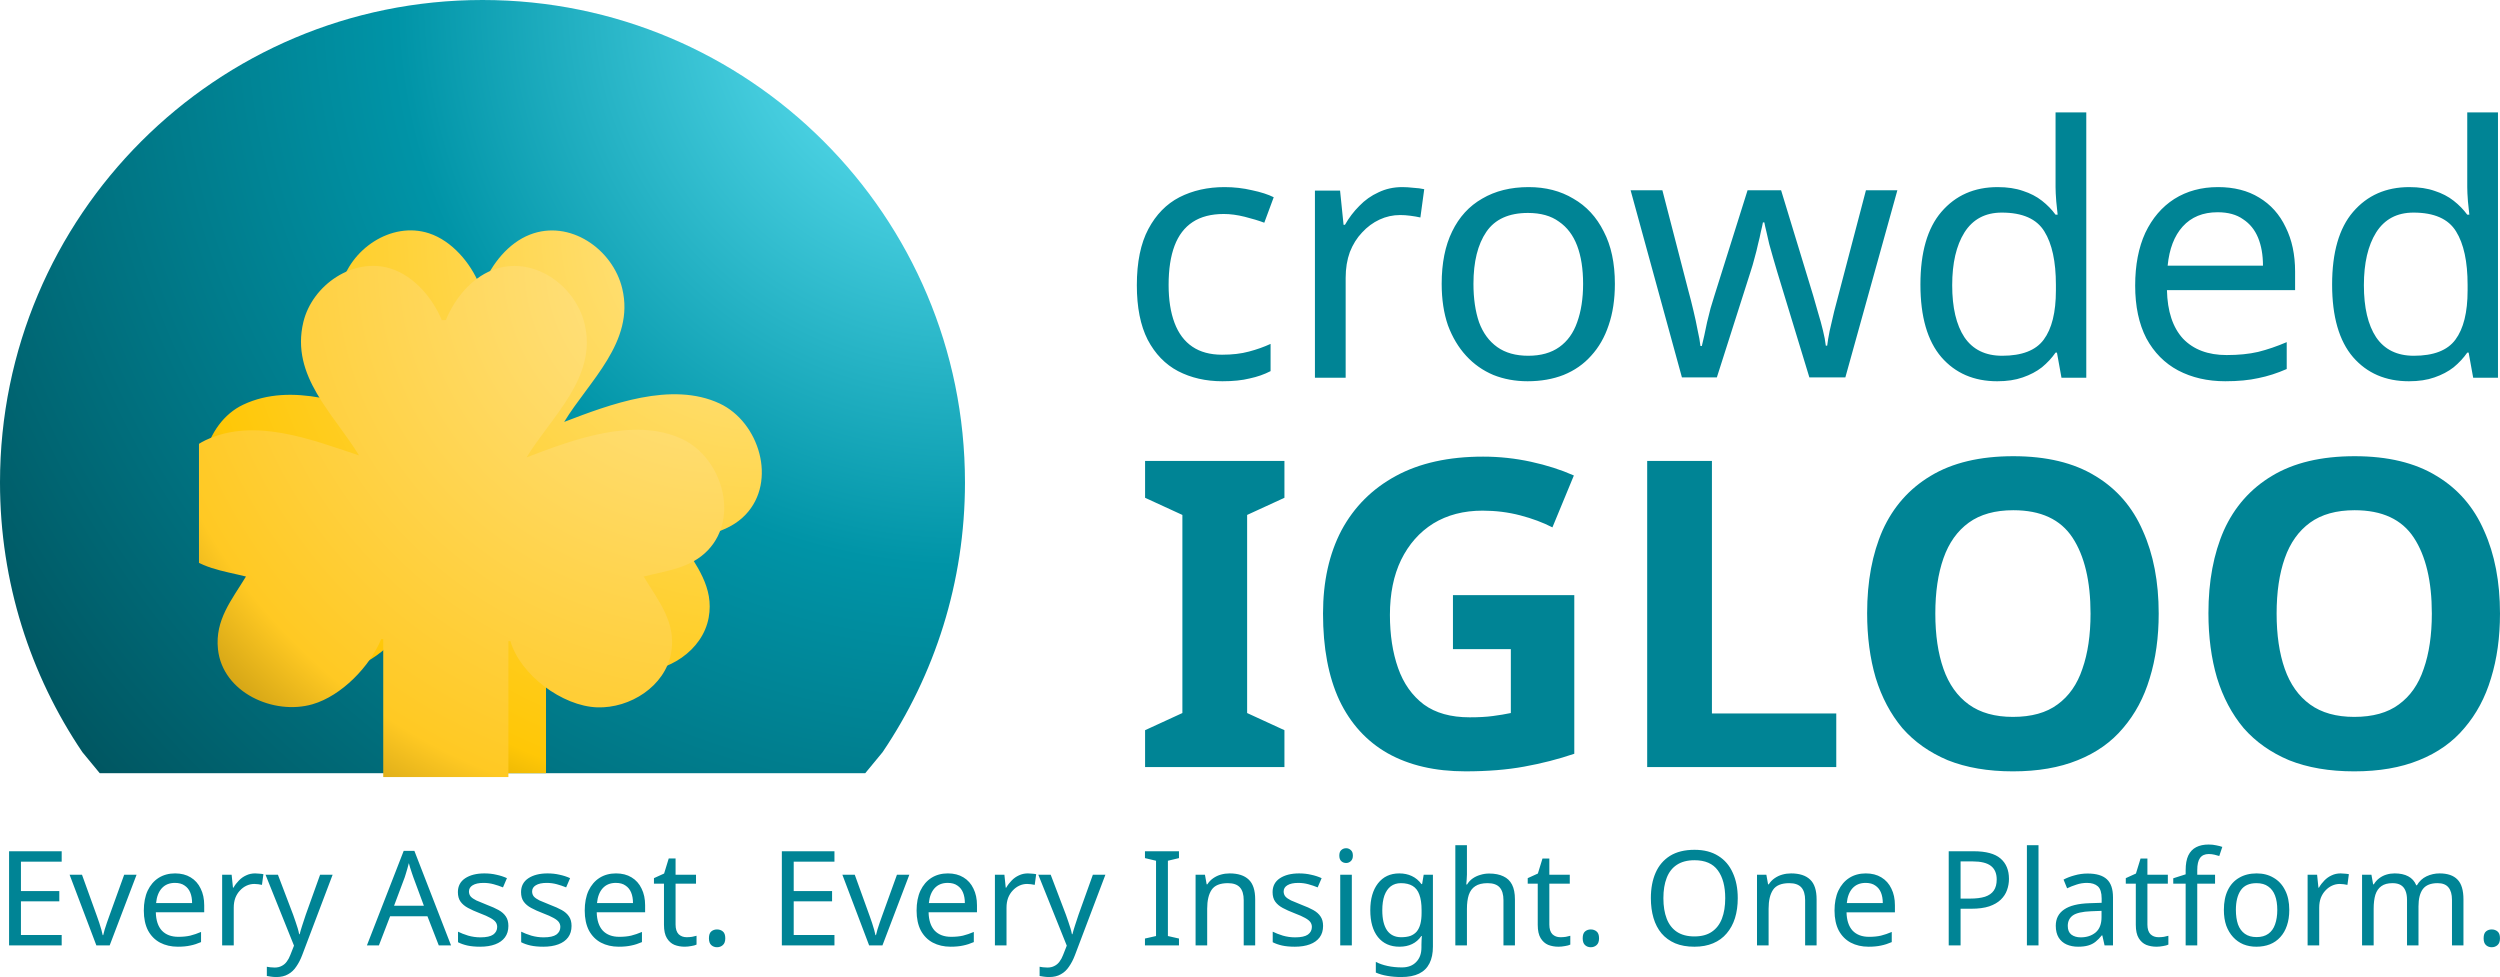 <?xml version="1.0" encoding="UTF-8" standalone="no"?>
<svg
   id="logo"
   width="1706.483"
   height="666.914"
   version="1.1"
   viewBox="0 0 1706.483 666.914"
   xml:space="preserve"
   xmlns:xlink="http://www.w3.org/1999/xlink"
   xmlns="http://www.w3.org/2000/svg"
   xmlns:svg="http://www.w3.org/2000/svg"><path
     d="M 42.104,645.314 H 6.194 v -64.26 H 42.104 v 7.11 h -27.81 v 20.07 h 26.19 v 7.02 h -26.19 v 22.95 h 27.81 z m 23.67,0 -18.27,-48.24 h 8.46 l 10.26,28.44 q 0.72,1.98 1.53,4.41 0.81,2.43 1.44,4.68 0.63,2.16 0.9,3.69 h 0.36 q 0.36,-1.53 0.99,-3.78 0.72,-2.25 1.53,-4.68 0.9,-2.43 1.53,-4.32 l 10.26,-28.44 h 8.46 l -18.36,48.24 z m 53.73,-49.14 q 6.21,0 10.62,2.7 4.5,2.7 6.84,7.65 2.43,4.86 2.43,11.43 v 4.77 h -33.03 q 0.18,8.19 4.14,12.51 4.05,4.23 11.25,4.23 4.59,0 8.1,-0.81 3.6,-0.9 7.38,-2.52 v 6.93 q -3.69,1.62 -7.29,2.34 -3.6,0.81 -8.55,0.81 -6.84,0 -12.15,-2.79 -5.22,-2.79 -8.19,-8.28 -2.88,-5.58 -2.88,-13.59 0,-7.92 2.61,-13.59 2.7,-5.67 7.47,-8.73 4.86,-3.06 11.25,-3.06 z m -0.09,6.48 q -5.67,0 -9,3.69 -3.24,3.6 -3.87,10.08 h 24.57 q 0,-4.14 -1.26,-7.2 -1.26,-3.06 -3.87,-4.77 -2.52,-1.8 -6.57,-1.8 z m 54.72,-6.48 q 1.35,0 2.88,0.18 1.62,0.09 2.79,0.36 l -0.99,7.29 q -1.17,-0.27 -2.61,-0.45 -1.35,-0.18 -2.61,-0.18 -2.79,0 -5.31,1.17 -2.52,1.17 -4.5,3.33 -1.98,2.07 -3.15,5.04 -1.08,2.97 -1.08,6.66 v 25.74 h -7.92 v -48.24 h 6.48 l 0.9,8.82 h 0.36 q 1.53,-2.7 3.69,-4.86 2.16,-2.25 4.95,-3.51 2.79,-1.35 6.12,-1.35 z m 7.11,0.9 h 8.46 l 10.44,27.45 q 0.9,2.43 1.62,4.68 0.81,2.25 1.44,4.41 0.63,2.07 0.99,4.05 h 0.36 q 0.54,-2.25 1.71,-5.85 1.17,-3.69 2.43,-7.38 l 9.81,-27.36 h 8.55 l -20.79,54.9 q -1.71,4.5 -4.05,7.83 -2.25,3.42 -5.58,5.22 -3.24,1.89 -7.92,1.89 -2.16,0 -3.78,-0.27 -1.62,-0.18 -2.79,-0.45 v -6.3 q 0.99,0.18 2.34,0.36 1.44,0.18 2.97,0.18 2.79,0 4.77,-1.08 2.07,-0.99 3.51,-2.97 1.44,-1.89 2.43,-4.5 l 2.52,-6.39 z m 118.26,48.24 -7.74,-19.89 h -25.47 l -7.65,19.89 h -8.19 l 25.11,-64.53 h 7.29 l 25.02,64.53 z m -17.37,-46.53 q -0.27,-0.72 -0.9,-2.61 -0.63,-1.89 -1.26,-3.87 -0.54,-2.07 -0.9,-3.15 -0.45,1.8 -0.99,3.69 -0.45,1.8 -0.99,3.33 -0.45,1.53 -0.81,2.61 l -7.29,19.44 h 20.34 z m 64.89,33.21 q 0,4.68 -2.34,7.83 -2.34,3.15 -6.66,4.77 -4.32,1.62 -10.26,1.62 -5.04,0 -8.73,-0.81 -3.6,-0.81 -6.39,-2.25 v -7.2 q 2.88,1.44 6.93,2.7 4.14,1.17 8.37,1.17 6.03,0 8.73,-1.89 2.7,-1.98 2.7,-5.22 0,-1.8 -0.99,-3.24 -0.99,-1.44 -3.6,-2.88 -2.52,-1.44 -7.29,-3.24 -4.68,-1.8 -8.01,-3.6 -3.33,-1.8 -5.13,-4.32 -1.8,-2.52 -1.8,-6.48 0,-6.12 4.95,-9.45 5.04,-3.33 13.14,-3.33 4.41,0 8.19,0.9 3.87,0.81 7.2,2.34 l -2.7,6.3 q -3.06,-1.26 -6.39,-2.16 -3.33,-0.9 -6.84,-0.9 -4.86,0 -7.47,1.62 -2.52,1.53 -2.52,4.23 0,1.98 1.17,3.42 1.17,1.35 3.87,2.7 2.79,1.26 7.38,3.06 4.59,1.71 7.83,3.51 3.24,1.8 4.95,4.41 1.71,2.52 1.71,6.39 z m 43.11,0 q 0,4.68 -2.34,7.83 -2.34,3.15 -6.66,4.77 -4.32,1.62 -10.26,1.62 -5.04,0 -8.73,-0.81 -3.6,-0.81 -6.39,-2.25 v -7.2 q 2.88,1.44 6.93,2.7 4.14,1.17 8.37,1.17 6.03,0 8.73,-1.89 2.7,-1.98 2.7,-5.22 0,-1.8 -0.99,-3.24 -0.99,-1.44 -3.6,-2.88 -2.52,-1.44 -7.29,-3.24 -4.68,-1.8 -8.01,-3.6 -3.33,-1.8 -5.13,-4.32 -1.8,-2.52 -1.8,-6.48 0,-6.12 4.95,-9.45 5.04,-3.33 13.14,-3.33 4.41,0 8.19,0.9 3.87,0.81 7.2,2.34 l -2.7,6.3 q -3.06,-1.26 -6.39,-2.16 -3.33,-0.9 -6.84,-0.9 -4.86,0 -7.47,1.62 -2.52,1.53 -2.52,4.23 0,1.98 1.17,3.42 1.17,1.35 3.87,2.7 2.79,1.26 7.38,3.06 4.59,1.71 7.83,3.51 3.24,1.8 4.95,4.41 1.71,2.52 1.71,6.39 z m 30.33,-35.82 q 6.21,0 10.62,2.7 4.5,2.7 6.84,7.65 2.43,4.86 2.43,11.43 v 4.77 h -33.03 q 0.18,8.19 4.14,12.51 4.05,4.23 11.25,4.23 4.59,0 8.1,-0.81 3.6,-0.9 7.38,-2.52 v 6.93 q -3.69,1.62 -7.29,2.34 -3.6,0.81 -8.55,0.81 -6.84,0 -12.15,-2.79 -5.22,-2.79 -8.19,-8.28 -2.88,-5.58 -2.88,-13.59 0,-7.92 2.61,-13.59 2.7,-5.67 7.47,-8.73 4.86,-3.06 11.25,-3.06 z m -0.09,6.48 q -5.67,0 -9,3.69 -3.24,3.6 -3.87,10.08 h 24.57 q 0,-4.14 -1.26,-7.2 -1.26,-3.06 -3.87,-4.77 -2.52,-1.8 -6.57,-1.8 z m 48.33,37.08 q 1.8,0 3.69,-0.27 1.89,-0.36 3.06,-0.72 v 6.03 q -1.26,0.63 -3.6,0.99 -2.34,0.45 -4.5,0.45 -3.78,0 -7.02,-1.26 -3.15,-1.35 -5.13,-4.59 -1.98,-3.24 -1.98,-9.09 v -28.08 h -6.84 v -3.78 l 6.93,-3.15 3.15,-10.26 h 4.68 v 11.07 h 13.95 v 6.12 h -13.95 v 27.9 q 0,4.41 2.07,6.57 2.16,2.07 5.49,2.07 z m 15.21,0.72 q 0,-3.33 1.62,-4.68 1.62,-1.35 3.87,-1.35 2.34,0 3.96,1.35 1.71,1.35 1.71,4.68 0,3.24 -1.71,4.68 -1.62,1.44 -3.96,1.44 -2.25,0 -3.87,-1.44 -1.62,-1.44 -1.62,-4.68 z m 85.68,4.86 h -35.91 v -64.26 h 35.91 v 7.11 h -27.81 v 20.07 h 26.19 v 7.02 h -26.19 v 22.95 h 27.81 z m 23.67,0 -18.27,-48.24 h 8.46 l 10.26,28.44 q 0.72,1.98 1.53,4.41 0.81,2.43 1.44,4.68 0.63,2.16 0.9,3.69 h 0.36 q 0.36,-1.53 0.99,-3.78 0.72,-2.25 1.53,-4.68 0.9,-2.43 1.53,-4.32 l 10.26,-28.44 h 8.46 l -18.36,48.24 z m 53.73,-49.14 q 6.21,0 10.62,2.7 4.5,2.7 6.84,7.65 2.43,4.86 2.43,11.43 v 4.77 h -33.03 q 0.18,8.19 4.14,12.51 4.05,4.23 11.25,4.23 4.59,0 8.1,-0.81 3.6,-0.9 7.38,-2.52 v 6.93 q -3.69,1.62 -7.29,2.34 -3.6,0.81 -8.55,0.81 -6.84,0 -12.15,-2.79 -5.22,-2.79 -8.19,-8.28 -2.88,-5.58 -2.88,-13.59 0,-7.92 2.61,-13.59 2.7,-5.67 7.47,-8.73 4.86,-3.06 11.25,-3.06 z m -0.09,6.48 q -5.67,0 -9,3.69 -3.24,3.6 -3.87,10.08 h 24.57 q 0,-4.14 -1.26,-7.2 -1.26,-3.06 -3.87,-4.77 -2.52,-1.8 -6.57,-1.8 z m 54.72,-6.48 q 1.35,0 2.88,0.18 1.62,0.09 2.79,0.36 l -0.99,7.29 q -1.17,-0.27 -2.61,-0.45 -1.35,-0.18 -2.61,-0.18 -2.79,0 -5.31,1.17 -2.52,1.17 -4.5,3.33 -1.98,2.07 -3.15,5.04 -1.08,2.97 -1.08,6.66 v 25.74 h -7.92 v -48.24 h 6.48 l 0.9,8.82 h 0.36 q 1.53,-2.7 3.69,-4.86 2.16,-2.25 4.95,-3.51 2.79,-1.35 6.12,-1.35 z m 7.11,0.9 h 8.46 l 10.44,27.45 q 0.9,2.43 1.62,4.68 0.81,2.25 1.44,4.41 0.63,2.07 0.99,4.05 h 0.36 q 0.54,-2.25 1.71,-5.85 1.17,-3.69 2.43,-7.38 l 9.81,-27.36 h 8.55 l -20.79,54.9 q -1.71,4.5 -4.05,7.83 -2.25,3.42 -5.58,5.22 -3.24,1.89 -7.92,1.89 -2.16,0 -3.78,-0.27 -1.62,-0.18 -2.79,-0.45 v -6.3 q 0.99,0.18 2.34,0.36 1.44,0.18 2.97,0.18 2.79,0 4.77,-1.08 2.07,-0.99 3.51,-2.97 1.44,-1.89 2.43,-4.5 l 2.52,-6.39 z m 96.03,48.24 h -23.22 v -4.68 l 7.56,-1.71 v -51.39 l -7.56,-1.8 v -4.68 h 23.22 v 4.68 l -7.56,1.8 v 51.39 l 7.56,1.71 z m 34.56,-49.14 q 8.64,0 13.05,4.23 4.41,4.14 4.41,13.5 v 31.41 h -7.83 v -30.87 q 0,-5.85 -2.61,-8.73 -2.61,-2.88 -8.19,-2.88 -8.01,0 -11.07,4.5 -3.06,4.5 -3.06,12.96 v 25.02 h -7.92 v -48.24 h 6.39 l 1.17,6.57 h 0.45 q 1.62,-2.52 3.96,-4.14 2.43,-1.71 5.31,-2.52 2.88,-0.81 5.94,-0.81 z m 63.81,35.82 q 0,4.68 -2.34,7.83 -2.34,3.15 -6.66,4.77 -4.32,1.62 -10.26,1.62 -5.04,0 -8.73,-0.81 -3.6,-0.81 -6.39,-2.25 v -7.2 q 2.88,1.44 6.93,2.7 4.14,1.17 8.37,1.17 6.03,0 8.73,-1.89 2.7,-1.98 2.7,-5.22 0,-1.8 -0.99,-3.24 -0.99,-1.44 -3.6,-2.88 -2.52,-1.44 -7.29,-3.24 -4.68,-1.8 -8.01,-3.6 -3.33,-1.8 -5.13,-4.32 -1.8,-2.52 -1.8,-6.48 0,-6.12 4.95,-9.45 5.04,-3.33 13.14,-3.33 4.41,0 8.19,0.9 3.87,0.81 7.2,2.34 l -2.7,6.3 q -3.06,-1.26 -6.39,-2.16 -3.33,-0.9 -6.84,-0.9 -4.86,0 -7.47,1.62 -2.52,1.53 -2.52,4.23 0,1.98 1.17,3.42 1.17,1.35 3.87,2.7 2.79,1.26 7.38,3.06 4.59,1.71 7.83,3.51 3.24,1.8 4.95,4.41 1.71,2.52 1.71,6.39 z m 19.62,-34.92 v 48.24 h -7.92 v -48.24 z m -3.87,-18.09 q 1.8,0 3.15,1.26 1.44,1.17 1.44,3.78 0,2.52 -1.44,3.78 -1.35,1.26 -3.15,1.26 -1.98,0 -3.33,-1.26 -1.35,-1.26 -1.35,-3.78 0,-2.61 1.35,-3.78 1.35,-1.26 3.33,-1.26 z m 36.27,17.19 q 4.77,0 8.55,1.8 3.87,1.8 6.57,5.49 h 0.45 l 1.08,-6.39 h 6.3 v 49.05 q 0,6.84 -2.34,11.43 -2.34,4.68 -7.11,7.02 -4.77,2.34 -12.15,2.34 -5.22,0 -9.63,-0.81 -4.32,-0.72 -7.74,-2.25 v -7.29 q 3.42,1.8 8.01,2.79 4.59,0.99 9.81,0.99 6.21,0 9.72,-3.69 3.6,-3.6 3.6,-9.9 v -1.89 q 0,-1.08 0.09,-3.06 0.09,-2.07 0.18,-2.88 h -0.36 q -2.52,3.69 -6.3,5.49 -3.69,1.8 -8.64,1.8 -9.36,0 -14.67,-6.57 -5.22,-6.57 -5.22,-18.36 0,-11.52 5.22,-18.27 5.31,-6.84 14.58,-6.84 z m 1.08,6.66 q -4.05,0 -6.93,2.16 -2.79,2.16 -4.32,6.3 -1.44,4.14 -1.44,10.08 0,8.91 3.24,13.68 3.33,4.68 9.63,4.68 3.69,0 6.3,-0.9 2.61,-0.99 4.32,-2.97 1.71,-2.07 2.52,-5.22 0.81,-3.15 0.81,-7.47 v -1.89 q 0,-6.57 -1.53,-10.62 -1.44,-4.05 -4.59,-5.94 -3.15,-1.89 -8.01,-1.89 z m 45.09,-5.85 q 0,1.71 -0.18,3.51 -0.09,1.8 -0.27,3.24 h 0.54 q 1.53,-2.52 3.87,-4.14 2.34,-1.62 5.22,-2.43 2.88,-0.9 5.94,-0.9 5.85,0 9.72,1.89 3.96,1.8 5.94,5.67 1.98,3.87 1.98,10.08 v 31.41 h -7.83 v -30.87 q 0,-5.85 -2.61,-8.73 -2.61,-2.88 -8.19,-2.88 -5.4,0 -8.46,2.07 -3.06,1.98 -4.41,5.94 -1.26,3.87 -1.26,9.54 v 24.93 h -7.92 v -68.4 h 7.92 z m 63.81,42.75 q 1.8,0 3.69,-0.27 1.89,-0.36 3.06,-0.72 v 6.03 q -1.26,0.63 -3.6,0.99 -2.34,0.45 -4.5,0.45 -3.78,0 -7.02,-1.26 -3.15,-1.35 -5.13,-4.59 -1.98,-3.24 -1.98,-9.09 v -28.08 h -6.84 v -3.78 l 6.93,-3.15 3.15,-10.26 h 4.68 v 11.07 h 13.95 v 6.12 h -13.95 v 27.9 q 0,4.41 2.07,6.57 2.16,2.07 5.49,2.07 z m 15.21,0.72 q 0,-3.33 1.62,-4.68 1.62,-1.35 3.87,-1.35 2.34,0 3.96,1.35 1.71,1.35 1.71,4.68 0,3.24 -1.71,4.68 -1.62,1.44 -3.96,1.44 -2.25,0 -3.87,-1.44 -1.62,-1.44 -1.62,-4.68 z m 105.84,-27.36 q 0,7.47 -1.89,13.59 -1.89,6.03 -5.67,10.44 -3.69,4.41 -9.27,6.75 -5.49,2.34 -12.78,2.34 -7.56,0 -13.14,-2.34 -5.58,-2.43 -9.27,-6.75 -3.69,-4.41 -5.49,-10.53 -1.8,-6.12 -1.8,-13.59 0,-9.9 3.24,-17.28 3.24,-7.38 9.81,-11.52 6.66,-4.14 16.74,-4.14 9.63,0 16.2,4.14 6.57,4.05 9.9,11.52 3.42,7.38 3.42,17.37 z m -50.76,0 q 0,8.1 2.25,13.95 2.25,5.85 6.93,9 4.77,3.15 11.97,3.15 7.29,0 11.88,-3.15 4.68,-3.15 6.93,-9 2.25,-5.85 2.25,-13.95 0,-12.15 -5.04,-18.99 -5.04,-6.93 -15.93,-6.93 -7.29,0 -12.06,3.15 -4.68,3.06 -6.93,8.91 -2.25,5.76 -2.25,13.86 z m 87.12,-16.92 q 8.64,0 13.05,4.23 4.41,4.14 4.41,13.5 v 31.41 h -7.83 v -30.87 q 0,-5.85 -2.61,-8.73 -2.61,-2.88 -8.19,-2.88 -8.01,0 -11.07,4.5 -3.06,4.5 -3.06,12.96 v 25.02 h -7.92 v -48.24 h 6.39 l 1.17,6.57 h 0.45 q 1.62,-2.52 3.96,-4.14 2.43,-1.71 5.31,-2.52 2.88,-0.81 5.94,-0.81 z m 51.03,0 q 6.21,0 10.62,2.7 4.5,2.7 6.84,7.65 2.43,4.86 2.43,11.43 v 4.77 h -33.03 q 0.18,8.19 4.14,12.51 4.05,4.23 11.25,4.23 4.59,0 8.1,-0.81 3.6,-0.9 7.38,-2.52 v 6.93 q -3.69,1.62 -7.29,2.34 -3.6,0.81 -8.55,0.81 -6.84,0 -12.15,-2.79 -5.22,-2.79 -8.19,-8.28 -2.88,-5.58 -2.88,-13.59 0,-7.92 2.61,-13.59 2.7,-5.67 7.47,-8.73 4.86,-3.06 11.25,-3.06 z m -0.09,6.48 q -5.67,0 -9,3.69 -3.24,3.6 -3.87,10.08 h 24.57 q 0,-4.14 -1.26,-7.2 -1.26,-3.06 -3.87,-4.77 -2.52,-1.8 -6.57,-1.8 z m 73.71,-21.6 q 12.6,0 18.36,4.95 5.76,4.95 5.76,13.95 0,3.96 -1.35,7.65 -1.26,3.6 -4.23,6.48 -2.97,2.88 -7.92,4.59 -4.95,1.62 -12.15,1.62 h -7.38 v 25.02 h -8.1 v -64.26 z m -0.72,6.93 h -8.19 v 25.38 h 6.48 q 6.12,0 10.17,-1.26 4.05,-1.35 6.03,-4.23 1.98,-2.88 1.98,-7.56 0,-6.21 -3.96,-9.27 -3.96,-3.06 -12.51,-3.06 z m 45,57.33 h -7.92 v -68.4 h 7.92 z m 33.57,-49.05 q 8.82,0 13.05,3.87 4.23,3.87 4.23,12.33 v 32.85 h -5.76 l -1.53,-6.84 h -0.36 q -2.07,2.61 -4.32,4.41 -2.16,1.71 -5.04,2.52 -2.79,0.81 -6.84,0.81 -4.32,0 -7.83,-1.53 -3.42,-1.53 -5.4,-4.68 -1.98,-3.24 -1.98,-8.1 0,-7.2 5.67,-11.07 5.67,-3.96 17.46,-4.32 l 8.19,-0.27 v -2.88 q 0,-6.03 -2.61,-8.37 -2.61,-2.34 -7.38,-2.34 -3.78,0 -7.2,1.17 -3.42,1.08 -6.39,2.52 l -2.43,-5.94 q 3.15,-1.71 7.47,-2.88 4.32,-1.26 9,-1.26 z m 2.34,25.74 q -9,0.36 -12.51,2.88 -3.42,2.52 -3.42,7.11 0,4.05 2.43,5.94 2.52,1.89 6.39,1.89 6.12,0 10.17,-3.33 4.05,-3.42 4.05,-10.44 v -4.32 z m 45.99,17.73 q 1.8,0 3.69,-0.27 1.89,-0.36 3.06,-0.72 v 6.03 q -1.26,0.63 -3.6,0.99 -2.34,0.45 -4.5,0.45 -3.78,0 -7.02,-1.26 -3.15,-1.35 -5.13,-4.59 -1.98,-3.24 -1.98,-9.09 v -28.08 h -6.84 v -3.78 l 6.93,-3.15 3.15,-10.26 h 4.68 v 11.07 h 13.95 v 6.12 h -13.95 v 27.9 q 0,4.41 2.07,6.57 2.16,2.07 5.49,2.07 z m 38.61,-36.54 h -12.15 v 42.12 h -7.92 v -42.12 h -8.46 v -3.69 l 8.46,-2.7 v -2.79 q 0,-6.21 1.8,-10.08 1.89,-3.87 5.4,-5.67 3.51,-1.8 8.46,-1.8 2.88,0 5.22,0.54 2.43,0.45 4.14,1.08 l -2.07,6.21 q -1.44,-0.45 -3.33,-0.9 -1.89,-0.45 -3.87,-0.45 -3.96,0 -5.94,2.7 -1.89,2.61 -1.89,8.28 v 3.15 h 12.15 z m 50.67,17.91 q 0,6.03 -1.62,10.71 -1.53,4.59 -4.5,7.83 -2.88,3.24 -7.11,4.95 -4.14,1.62 -9.27,1.62 -4.77,0 -8.82,-1.62 -4.05,-1.71 -7.02,-4.95 -2.97,-3.24 -4.68,-7.83 -1.62,-4.68 -1.62,-10.71 0,-8.01 2.7,-13.5 2.7,-5.58 7.74,-8.46 5.04,-2.97 11.97,-2.97 6.57,0 11.52,2.97 5.04,2.88 7.83,8.46 2.88,5.49 2.88,13.5 z m -36.45,0 q 0,5.67 1.44,9.9 1.53,4.14 4.68,6.39 3.15,2.25 8.01,2.25 4.86,0 8.01,-2.25 3.15,-2.25 4.59,-6.39 1.53,-4.23 1.53,-9.9 0,-5.76 -1.53,-9.81 -1.53,-4.05 -4.68,-6.21 -3.06,-2.25 -8.01,-2.25 -7.38,0 -10.71,4.86 -3.33,4.86 -3.33,13.41 z m 71.46,-24.93 q 1.35,0 2.88,0.18 1.62,0.09 2.79,0.36 l -0.99,7.29 q -1.17,-0.27 -2.61,-0.45 -1.35,-0.18 -2.61,-0.18 -2.79,0 -5.31,1.17 -2.52,1.17 -4.5,3.33 -1.98,2.07 -3.15,5.04 -1.08,2.97 -1.08,6.66 v 25.74 h -7.92 v -48.24 h 6.48 l 0.9,8.82 h 0.36 q 1.53,-2.7 3.69,-4.86 2.16,-2.25 4.95,-3.51 2.79,-1.35 6.12,-1.35 z m 67.59,0 q 8.19,0 12.24,4.23 4.05,4.14 4.05,13.5 v 31.41 h -7.83 v -31.05 q 0,-5.67 -2.43,-8.55 -2.34,-2.88 -7.38,-2.88 -7.02,0 -10.08,4.05 -2.97,4.05 -2.97,11.79 v 26.64 h -7.83 v -31.05 q 0,-3.78 -1.08,-6.3 -1.08,-2.61 -3.24,-3.87 -2.16,-1.26 -5.58,-1.26 -4.86,0 -7.65,2.07 -2.79,1.98 -4.05,5.85 -1.17,3.87 -1.17,9.54 v 25.02 h -7.92 v -48.24 h 6.39 l 1.17,6.57 h 0.45 q 1.53,-2.52 3.69,-4.14 2.25,-1.71 4.95,-2.52 2.7,-0.81 5.58,-0.81 5.58,0 9.27,1.98 3.78,1.98 5.49,6.12 h 0.45 q 2.43,-4.14 6.57,-6.12 4.23,-1.98 8.91,-1.98 z m 30.06,44.28 q 0,-3.33 1.62,-4.68 1.62,-1.35 3.87,-1.35 2.34,0 3.96,1.35 1.71,1.35 1.71,4.68 0,3.24 -1.71,4.68 -1.62,1.44 -3.96,1.44 -2.25,0 -3.87,-1.44 -1.62,-1.44 -1.62,-4.68 z"
     id="text6"
     style="font-size:90px;font-family:'Noto Sans';fill:#008495;stroke-width:1.393"
     aria-label="Every Asset. Every Insight. One Platform." /><defs
     id="defs1"><style
       id="style1">.cls-1{fill:#381b62;}.cls-2{fill:#15495f;}.cls-3{fill:#3c2f7c;}.cls-4{fill:#13ddf0;}.cls-5{fill:#213f78;}.cls-6{fill:#1799df;}.cls-7{fill:#2a79c4;}.cls-8{fill:#213f79;}.cls-9{fill:#15485e;}.cls-10{fill:url(#linear-gradient);}.cls-11{fill:url(#linear-gradient-2);}.cls-12{fill:#381b63;}.cls-13{fill:#381c64;}.cls-14{fill:#067081;}.cls-15{fill:#1a4389;}.cls-16{fill:#381c63;}.cls-17{fill:#1797de;}.cls-18{fill:#1e539c;}.cls-19{fill:#2f6dbc;}.cls-20{fill:#173874;}.cls-21{fill:#1c539d;}.cls-22{fill:#14c2da;}.cls-23{fill:url(#linear-gradient-3);}.cls-24{fill:url(#linear-gradient-4);}.cls-25{fill:#12ddf0;}.cls-26{fill:#03768c;}.cls-179,.cls-27{fill:#fff;}.cls-28{fill:url(#linear-gradient-5);}.cls-29{fill:url(#linear-gradient-6);}.cls-30{fill:#2879c6;}.cls-31{fill:#057182;}.cls-32{fill:#13afcc;}.cls-33{fill:#2e1150;}.cls-34{fill:#0e6a8f;}.cls-35{fill:#420d56;}.cls-36{fill:#1f1b39;}.cls-37{fill:#12daed;}.cls-38{fill:url(#linear-gradient-7);}.cls-39{fill:url(#linear-gradient-8);}.cls-40{fill:#29408f;}.cls-41{fill:#4b1d71;}.cls-42{fill:url(#linear-gradient-9);}.cls-43{fill:url(#linear-gradient-10);}.cls-44{fill:url(#linear-gradient-11);}.cls-45{fill:url(#linear-gradient-12);}.cls-46{fill:#213f76;}.cls-47{fill:#255aa7;}.cls-48{fill:#245aa9;}.cls-49{fill:#3d3a89;}.cls-50{fill:#277bc7;}.cls-51{fill:#213f77;}.cls-52{fill:#2d3683;}.cls-53{fill:#225aab;}.cls-54{fill:#363987;}.cls-55{fill:#15c1d9;}.cls-56{fill:#404b9f;}.cls-57{fill:url(#linear-gradient-13);}.cls-58{fill:url(#linear-gradient-14);}.cls-59{fill:#05879d;}.cls-60{fill:url(#linear-gradient-15);}.cls-61{fill:url(#linear-gradient-16);}.cls-62{fill:#321454;}.cls-63{fill:#144457;}.cls-64{fill:#2a3e8c;}.cls-65{fill:#301655;}.cls-66{fill:url(#linear-gradient-17);}.cls-67{fill:url(#linear-gradient-18);}.cls-68{fill:#0b8ba9;}.cls-69{fill:#1c77c6;}.cls-70{fill:#1c2461;}.cls-71{fill:url(#linear-gradient-19);}.cls-72{fill:url(#linear-gradient-20);}.cls-73{fill:#13367d;}.cls-74{fill:#411968;}.cls-75{fill:#4052a6;}.cls-76{fill:#3c3481;}.cls-77{fill:#1977c8;}.cls-78{fill:#1798de;}.cls-79{fill:#1b91d9;}.cls-80{fill:#205aad;}.cls-81{fill:#501a6f;}.cls-82{fill:#3a1a64;}.cls-83{fill:#176692;}.cls-84{fill:#158db0;}.cls-85{fill:#0b86a5;}.cls-86{fill:#12def1;}.cls-87{fill:#14adca;}.cls-88{fill:#166793;}.cls-89{fill:#148eb1;}.cls-90{fill:#12527b;}.cls-91{fill:url(#linear-gradient-21);}.cls-92{fill:url(#linear-gradient-22);}.cls-93{fill:url(#linear-gradient-23);}.cls-94{fill:url(#linear-gradient-24);}.cls-95{fill:#144254;}.cls-96{fill:#164d64;}.cls-97{fill:#363989;}.cls-98{fill:#14a8c6;}.cls-99{fill:url(#linear-gradient-25);}.cls-100{fill:url(#linear-gradient-26);}.cls-101{fill:#14aecb;}.cls-102{fill:url(#linear-gradient-27);}.cls-103{fill:url(#linear-gradient-28);}.cls-104{fill:url(#linear-gradient-29);}.cls-105{fill:url(#linear-gradient-30);}.cls-106{fill:#173873;}.cls-107{fill:url(#linear-gradient-31);}.cls-108{fill:url(#linear-gradient-32);}.cls-109{fill:url(#linear-gradient-33);}.cls-110{fill:url(#linear-gradient-34);}.cls-111{fill:#1b2562;}.cls-112{fill:#1b4a92;}.cls-113{fill:url(#linear-gradient-35);}.cls-114{fill:url(#linear-gradient-36);}.cls-115{fill:url(#linear-gradient-37);}.cls-116{fill:url(#linear-gradient-38);}.cls-117{fill:#144356;}.cls-118{fill:#232b51;}.cls-119{fill:#2d234f;}.cls-120{fill:#5c126d;}.cls-121{fill:url(#linear-gradient-39);}.cls-122{fill:url(#linear-gradient-40);}.cls-123{fill:#411561;}.cls-124{fill:url(#linear-gradient-41);}.cls-125{fill:url(#linear-gradient-42);}.cls-126{fill:url(#linear-gradient-43);}.cls-127{fill:url(#linear-gradient-44);}.cls-128{fill:url(#linear-gradient-45);}.cls-129{fill:url(#linear-gradient-46);}.cls-130{fill:url(#linear-gradient-47);}.cls-131{fill:url(#linear-gradient-48);}.cls-132{fill:#134f6a;}.cls-133{fill:url(#linear-gradient-49);}.cls-134{fill:url(#linear-gradient-50);}.cls-135{fill:#0b336e;}.cls-136{fill:url(#linear-gradient-51);}.cls-137{fill:url(#linear-gradient-52);}.cls-138{fill:url(#linear-gradient-53);}.cls-139{fill:url(#linear-gradient-54);}.cls-140{fill:#216395;}.cls-141{fill:#0a76b0;}.cls-142{fill:#2a2d78;}.cls-143{fill:url(#linear-gradient-55);}.cls-144{fill:url(#linear-gradient-56);}.cls-145{fill:#204e6b;}.cls-146{fill:url(#linear-gradient-57);}.cls-147{fill:url(#linear-gradient-58);}.cls-148{fill:#2e2450;}.cls-149{fill:url(#linear-gradient-59);}.cls-150{fill:url(#linear-gradient-60);}.cls-151{fill:#241f45;}.cls-152{fill:#133f50;}.cls-153{fill:#3f4293;}.cls-154{fill:#297bc5;}.cls-155{fill:#1b98dc;}.cls-156{fill:#2f2452;}.cls-157{fill:#293367;}.cls-158{fill:#1585ab;}.cls-159{fill:#3d3a87;}.cls-160{fill:#13d9ec;}.cls-161{fill:url(#linear-gradient-61);}.cls-162{fill:url(#linear-gradient-62);}.cls-163{fill:#3a175d;}.cls-164{fill:#1e99db;}.cls-165{fill:#420e5b;}.cls-166{fill:#3b2b76;}.cls-167{fill:#1b99dd;}.cls-168{fill:url(#linear-gradient-63);}.cls-169{fill:url(#linear-gradient-64);}.cls-170{fill:#1e91d7;}.cls-171{fill:url(#linear-gradient-65);}.cls-172{fill:url(#linear-gradient-66);}.cls-173{fill:#2a3e8b;}.cls-174{fill:#2a7bc3;}.cls-175{fill:#412374;}.cls-176{fill:#02e0d5;}.cls-177{fill:url(#linear-gradient-67);}.cls-178{fill:url(#linear-gradient-68);}.cls-179{stroke:#000;stroke-miterlimit:10;stroke-width:0.05px;}.cls-180{fill:#05e1d6;}.cls-181{fill:#2b79c2;}.cls-182{fill:#2f6fbe;}.cls-183{fill:#134d56;}.cls-184{fill:url(#linear-gradient-69);}.cls-185{fill:url(#linear-gradient-70);}.cls-186{fill:url(#linear-gradient-71);}.cls-187{fill:url(#linear-gradient-72);}.cls-188{fill:url(#linear-gradient-73);}.cls-189{fill:url(#linear-gradient-74);}.cls-190{fill:url(#linear-gradient-75);}.cls-191{fill:url(#linear-gradient-76);}.cls-192{fill:url(#linear-gradient-77);}.cls-193{fill:url(#linear-gradient-78);}.cls-194{fill:url(#linear-gradient-79);}.cls-195{fill:url(#linear-gradient-80);}.cls-196{fill:url(#linear-gradient-81);}.cls-197{fill:url(#linear-gradient-82);}.cls-198{fill:url(#linear-gradient-83);}.cls-199{fill:url(#linear-gradient-84);}.cls-200{fill:url(#linear-gradient-85);}.cls-201{fill:url(#linear-gradient-86);}.cls-202{fill:url(#linear-gradient-87);}.cls-203{fill:url(#linear-gradient-88);}.cls-204{fill:url(#linear-gradient-89);}.cls-205{fill:url(#linear-gradient-90);}.cls-206{fill:url(#linear-gradient-91);}.cls-207{fill:url(#linear-gradient-92);}.cls-208{fill:url(#linear-gradient-93);}.cls-209{fill:url(#linear-gradient-94);}.cls-210{fill:url(#linear-gradient-95);}.cls-211{fill:url(#linear-gradient-96);}.cls-212{fill:url(#linear-gradient-97);}.cls-213{fill:url(#linear-gradient-98);}.cls-214{fill:url(#linear-gradient-99);}.cls-215{fill:url(#linear-gradient-100);}.cls-216{fill:url(#linear-gradient-101);}.cls-217{fill:url(#linear-gradient-102);}.cls-218{fill:url(#linear-gradient-103);}.cls-219{fill:url(#linear-gradient-104);}.cls-220{fill:url(#linear-gradient-105);}.cls-221{fill:url(#linear-gradient-106);}.cls-222{fill:url(#linear-gradient-107);}.cls-223{fill:url(#linear-gradient-108);}.cls-224{fill:url(#linear-gradient-109);}.cls-225{fill:url(#linear-gradient-110);}.cls-226{fill:url(#linear-gradient-111);}.cls-227{fill:url(#linear-gradient-112);}.cls-228{fill:url(#linear-gradient-113);}.cls-229{fill:url(#linear-gradient-114);}.cls-230{fill:url(#linear-gradient-115);}.cls-231{fill:url(#linear-gradient-116);}.cls-232{fill:url(#linear-gradient-117);}.cls-233{fill:url(#linear-gradient-118);}.cls-234{fill:url(#linear-gradient-119);}.cls-235{fill:url(#linear-gradient-120);}.cls-236{fill:url(#linear-gradient-121);}.cls-237{fill:url(#linear-gradient-122);}.cls-238{fill:url(#linear-gradient-123);}.cls-239{fill:url(#linear-gradient-124);}.cls-240{fill:url(#linear-gradient-125);}.cls-241{fill:url(#linear-gradient-126);}.cls-242{fill:url(#linear-gradient-127);}.cls-243{fill:url(#linear-gradient-128);}.cls-244{fill:url(#linear-gradient-129);}.cls-245{fill:url(#linear-gradient-130);}.cls-246{fill:url(#linear-gradient-131);}.cls-247{fill:url(#linear-gradient-132);}.cls-248{fill:url(#linear-gradient-133);}.cls-249{fill:url(#linear-gradient-134);}.cls-250{fill:url(#linear-gradient-135);}.cls-251{fill:url(#linear-gradient-136);}.cls-252{fill:url(#linear-gradient-137);}.cls-253{fill:url(#linear-gradient-138);}.cls-254{fill:url(#linear-gradient-139);}.cls-255{fill:url(#linear-gradient-140);}.cls-256{fill:url(#linear-gradient-141);}.cls-257{fill:url(#linear-gradient-142);}.cls-258{fill:url(#linear-gradient-143);}.cls-259{fill:url(#linear-gradient-144);}.cls-260{fill:url(#linear-gradient-145);}.cls-261{fill:url(#linear-gradient-146);}.cls-262{fill:url(#linear-gradient-147);}.cls-263{fill:url(#linear-gradient-148);}.cls-264{fill:url(#linear-gradient-149);}.cls-265{fill:url(#linear-gradient-150);}.cls-266{fill:url(#linear-gradient-151);}.cls-267{fill:url(#linear-gradient-152);}.cls-268{fill:url(#linear-gradient-153);}.cls-269{fill:url(#linear-gradient-154);}.cls-270{fill:url(#linear-gradient-155);}.cls-271{fill:url(#linear-gradient-156);}.cls-272{fill:url(#linear-gradient-157);}.cls-273{fill:url(#linear-gradient-158);}.cls-274{fill:url(#linear-gradient-159);}.cls-275{fill:url(#linear-gradient-160);}.cls-276{fill:url(#linear-gradient-161);}.cls-277{fill:url(#linear-gradient-162);}.cls-278{fill:url(#linear-gradient-163);}.cls-279{fill:url(#linear-gradient-164);}.cls-280{fill:url(#linear-gradient-165);}.cls-281{fill:url(#linear-gradient-166);}.cls-282{fill:url(#linear-gradient-167);}.cls-283{fill:url(#linear-gradient-168);}.cls-284{fill:url(#linear-gradient-169);}.cls-285{fill:url(#linear-gradient-170);}.cls-286{fill:url(#linear-gradient-171);}.cls-287{fill:url(#linear-gradient-172);}.cls-288{fill:url(#linear-gradient-173);}.cls-289{fill:url(#linear-gradient-174);}.cls-290{fill:url(#linear-gradient-175);}.cls-291{fill:url(#linear-gradient-176);}.cls-292{fill:url(#linear-gradient-177);}.cls-293{fill:url(#linear-gradient-178);}.cls-294{fill:url(#linear-gradient-179);}.cls-295{fill:url(#linear-gradient-180);}.cls-296{fill:url(#linear-gradient-181);}.cls-297{fill:url(#linear-gradient-182);}.cls-298{fill:url(#linear-gradient-183);}.cls-299{fill:url(#linear-gradient-184);}.cls-300{fill:url(#linear-gradient-185);}.cls-301{fill:url(#linear-gradient-186);}.cls-302{fill:url(#linear-gradient-187);}.cls-303{fill:url(#linear-gradient-188);}.cls-304{fill:url(#linear-gradient-189);}.cls-305{fill:url(#linear-gradient-190);}.cls-306{fill:url(#linear-gradient-191);}.cls-307{fill:url(#linear-gradient-192);}.cls-308{fill:url(#linear-gradient-193);}.cls-309{fill:url(#linear-gradient-194);}.cls-310{fill:url(#linear-gradient-195);}.cls-311{fill:url(#linear-gradient-196);}.cls-312{fill:url(#linear-gradient-197);}.cls-313{fill:url(#linear-gradient-198);}.cls-314{fill:url(#linear-gradient-199);}.cls-315{fill:url(#linear-gradient-200);}.cls-316{fill:url(#linear-gradient-201);}.cls-317{fill:url(#linear-gradient-202);}.cls-318{fill:url(#linear-gradient-203);}.cls-319{fill:url(#linear-gradient-204);}.cls-320{fill:url(#linear-gradient-205);}.cls-321{fill:url(#linear-gradient-206);}.cls-322{fill:url(#linear-gradient-207);}.cls-323{fill:url(#linear-gradient-208);}.cls-324{fill:url(#linear-gradient-209);}.cls-325{fill:url(#linear-gradient-210);}.cls-326{fill:url(#linear-gradient-211);}.cls-327{fill:url(#linear-gradient-212);}.cls-328{fill:url(#linear-gradient-213);}.cls-329{fill:url(#linear-gradient-214);}.cls-330{fill:url(#linear-gradient-215);}.cls-331{fill:url(#linear-gradient-216);}.cls-332{fill:url(#linear-gradient-217);}.cls-333{fill:url(#linear-gradient-218);}.cls-334{fill:url(#linear-gradient-219);}.cls-335{fill:url(#linear-gradient-220);}.cls-336{fill:url(#linear-gradient-221);}.cls-337{fill:url(#linear-gradient-222);}.cls-338{fill:url(#linear-gradient-223);}.cls-339{fill:url(#linear-gradient-224);}.cls-340{fill:url(#linear-gradient-225);}.cls-341{fill:url(#linear-gradient-226);}.cls-342{fill:url(#linear-gradient-227);}.cls-343{fill:url(#linear-gradient-228);}.cls-344{fill:url(#linear-gradient-229);}.cls-345{fill:url(#linear-gradient-230);}.cls-346{fill:url(#linear-gradient-231);}.cls-347{fill:url(#linear-gradient-232);}.cls-348{fill:url(#linear-gradient-233);}.cls-349{fill:url(#linear-gradient-234);}.cls-350{fill:url(#linear-gradient-235);}.cls-351{fill:url(#linear-gradient-236);}.cls-352{fill:url(#linear-gradient-237);}.cls-353{fill:url(#linear-gradient-238);}.cls-354{fill:url(#linear-gradient-239);}.cls-355{fill:url(#linear-gradient-240);}.cls-356{fill:url(#linear-gradient-241);}.cls-357{fill:url(#linear-gradient-242);}.cls-358{fill:url(#linear-gradient-243);}.cls-359{fill:url(#linear-gradient-244);}.cls-360{fill:url(#linear-gradient-245);}.cls-361{fill:url(#linear-gradient-246);}.cls-362{fill:url(#linear-gradient-247);}.cls-363{fill:url(#linear-gradient-248);}.cls-364{fill:url(#linear-gradient-249);}.cls-365{fill:url(#linear-gradient-250);}.cls-366{fill:url(#linear-gradient-251);}.cls-367{fill:url(#linear-gradient-252);}.cls-368{fill:url(#linear-gradient-253);}.cls-369{fill:url(#linear-gradient-254);}.cls-370{fill:url(#linear-gradient-255);}.cls-371{fill:url(#linear-gradient-256);}.cls-372{fill:url(#linear-gradient-257);}.cls-373{fill:url(#linear-gradient-258);}.cls-374{fill:url(#linear-gradient-259);}.cls-375{fill:url(#linear-gradient-260);}.cls-376{fill:url(#linear-gradient-261);}.cls-377{fill:url(#linear-gradient-262);}.cls-378{fill:url(#linear-gradient-263);}.cls-379{fill:url(#linear-gradient-264);}.cls-380{fill:url(#linear-gradient-265);}.cls-381{fill:url(#linear-gradient-266);}.cls-382{fill:url(#linear-gradient-267);}.cls-383{fill:url(#linear-gradient-268);}.cls-384{fill:url(#linear-gradient-269);}.cls-385{fill:url(#linear-gradient-270);}.cls-386{fill:url(#linear-gradient-271);}.cls-387{fill:url(#linear-gradient-272);}.cls-388{fill:url(#linear-gradient-273);}.cls-389{fill:url(#linear-gradient-274);}.cls-390{fill:url(#linear-gradient-275);}.cls-391{fill:url(#linear-gradient-276);}.cls-392{fill:url(#linear-gradient-277);}.cls-393{fill:url(#linear-gradient-278);}</style><linearGradient
       id="linearGradient173"><stop
         style="stop-color:#ffe591;stop-opacity:1;"
         offset="0"
         id="stop171" /><stop
         style="stop-color:#ffc923;stop-opacity:1;"
         offset="0.74"
         id="stop172" /><stop
         style="stop-color:#8e6b00;stop-opacity:1;"
         offset="1"
         id="stop173" /></linearGradient><linearGradient
       id="linearGradient170"><stop
         style="stop-color:#ffe591;stop-opacity:1;"
         offset="0"
         id="stop168" /><stop
         style="stop-color:#ffc706;stop-opacity:1;"
         offset="0.74"
         id="stop169" /><stop
         style="stop-color:#8e6b00;stop-opacity:1;"
         offset="1"
         id="stop170" /></linearGradient><style
       id="style1-8">.cls-1{fill:#381b62;}.cls-2{fill:#15495f;}.cls-3{fill:#3c2f7c;}.cls-4{fill:#13ddf0;}.cls-5{fill:#213f78;}.cls-6{fill:#1799df;}.cls-7{fill:#2a79c4;}.cls-8{fill:#213f79;}.cls-9{fill:#15485e;}.cls-10{fill:url(#linear-gradient);}.cls-11{fill:url(#linear-gradient-2);}.cls-12{fill:#381b63;}.cls-13{fill:#381c64;}.cls-14{fill:#067081;}.cls-15{fill:#1a4389;}.cls-16{fill:#381c63;}.cls-17{fill:#1797de;}.cls-18{fill:#1e539c;}.cls-19{fill:#2f6dbc;}.cls-20{fill:#173874;}.cls-21{fill:#1c539d;}.cls-22{fill:#14c2da;}.cls-23{fill:url(#linear-gradient-3);}.cls-24{fill:url(#linear-gradient-4);}.cls-25{fill:#12ddf0;}.cls-26{fill:#03768c;}.cls-179,.cls-27{fill:#fff;}.cls-28{fill:url(#linear-gradient-5);}.cls-29{fill:url(#linear-gradient-6);}.cls-30{fill:#2879c6;}.cls-31{fill:#057182;}.cls-32{fill:#13afcc;}.cls-33{fill:#2e1150;}.cls-34{fill:#0e6a8f;}.cls-35{fill:#420d56;}.cls-36{fill:#1f1b39;}.cls-37{fill:#12daed;}.cls-38{fill:url(#linear-gradient-7);}.cls-39{fill:url(#linear-gradient-8);}.cls-40{fill:#29408f;}.cls-41{fill:#4b1d71;}.cls-42{fill:url(#linear-gradient-9);}.cls-43{fill:url(#linear-gradient-10);}.cls-44{fill:url(#linear-gradient-11);}.cls-45{fill:url(#linear-gradient-12);}.cls-46{fill:#213f76;}.cls-47{fill:#255aa7;}.cls-48{fill:#245aa9;}.cls-49{fill:#3d3a89;}.cls-50{fill:#277bc7;}.cls-51{fill:#213f77;}.cls-52{fill:#2d3683;}.cls-53{fill:#225aab;}.cls-54{fill:#363987;}.cls-55{fill:#15c1d9;}.cls-56{fill:#404b9f;}.cls-57{fill:url(#linear-gradient-13);}.cls-58{fill:url(#linear-gradient-14);}.cls-59{fill:#05879d;}.cls-60{fill:url(#linear-gradient-15);}.cls-61{fill:url(#linear-gradient-16);}.cls-62{fill:#321454;}.cls-63{fill:#144457;}.cls-64{fill:#2a3e8c;}.cls-65{fill:#301655;}.cls-66{fill:url(#linear-gradient-17);}.cls-67{fill:url(#linear-gradient-18);}.cls-68{fill:#0b8ba9;}.cls-69{fill:#1c77c6;}.cls-70{fill:#1c2461;}.cls-71{fill:url(#linear-gradient-19);}.cls-72{fill:url(#linear-gradient-20);}.cls-73{fill:#13367d;}.cls-74{fill:#411968;}.cls-75{fill:#4052a6;}.cls-76{fill:#3c3481;}.cls-77{fill:#1977c8;}.cls-78{fill:#1798de;}.cls-79{fill:#1b91d9;}.cls-80{fill:#205aad;}.cls-81{fill:#501a6f;}.cls-82{fill:#3a1a64;}.cls-83{fill:#176692;}.cls-84{fill:#158db0;}.cls-85{fill:#0b86a5;}.cls-86{fill:#12def1;}.cls-87{fill:#14adca;}.cls-88{fill:#166793;}.cls-89{fill:#148eb1;}.cls-90{fill:#12527b;}.cls-91{fill:url(#linear-gradient-21);}.cls-92{fill:url(#linear-gradient-22);}.cls-93{fill:url(#linear-gradient-23);}.cls-94{fill:url(#linear-gradient-24);}.cls-95{fill:#144254;}.cls-96{fill:#164d64;}.cls-97{fill:#363989;}.cls-98{fill:#14a8c6;}.cls-99{fill:url(#linear-gradient-25);}.cls-100{fill:url(#linear-gradient-26);}.cls-101{fill:#14aecb;}.cls-102{fill:url(#linear-gradient-27);}.cls-103{fill:url(#linear-gradient-28);}.cls-104{fill:url(#linear-gradient-29);}.cls-105{fill:url(#linear-gradient-30);}.cls-106{fill:#173873;}.cls-107{fill:url(#linear-gradient-31);}.cls-108{fill:url(#linear-gradient-32);}.cls-109{fill:url(#linear-gradient-33);}.cls-110{fill:url(#linear-gradient-34);}.cls-111{fill:#1b2562;}.cls-112{fill:#1b4a92;}.cls-113{fill:url(#linear-gradient-35);}.cls-114{fill:url(#linear-gradient-36);}.cls-115{fill:url(#linear-gradient-37);}.cls-116{fill:url(#linear-gradient-38);}.cls-117{fill:#144356;}.cls-118{fill:#232b51;}.cls-119{fill:#2d234f;}.cls-120{fill:#5c126d;}.cls-121{fill:url(#linear-gradient-39);}.cls-122{fill:url(#linear-gradient-40);}.cls-123{fill:#411561;}.cls-124{fill:url(#linear-gradient-41);}.cls-125{fill:url(#linear-gradient-42);}.cls-126{fill:url(#linear-gradient-43);}.cls-127{fill:url(#linear-gradient-44);}.cls-128{fill:url(#linear-gradient-45);}.cls-129{fill:url(#linear-gradient-46);}.cls-130{fill:url(#linear-gradient-47);}.cls-131{fill:url(#linear-gradient-48);}.cls-132{fill:#134f6a;}.cls-133{fill:url(#linear-gradient-49);}.cls-134{fill:url(#linear-gradient-50);}.cls-135{fill:#0b336e;}.cls-136{fill:url(#linear-gradient-51);}.cls-137{fill:url(#linear-gradient-52);}.cls-138{fill:url(#linear-gradient-53);}.cls-139{fill:url(#linear-gradient-54);}.cls-140{fill:#216395;}.cls-141{fill:#0a76b0;}.cls-142{fill:#2a2d78;}.cls-143{fill:url(#linear-gradient-55);}.cls-144{fill:url(#linear-gradient-56);}.cls-145{fill:#204e6b;}.cls-146{fill:url(#linear-gradient-57);}.cls-147{fill:url(#linear-gradient-58);}.cls-148{fill:#2e2450;}.cls-149{fill:url(#linear-gradient-59);}.cls-150{fill:url(#linear-gradient-60);}.cls-151{fill:#241f45;}.cls-152{fill:#133f50;}.cls-153{fill:#3f4293;}.cls-154{fill:#297bc5;}.cls-155{fill:#1b98dc;}.cls-156{fill:#2f2452;}.cls-157{fill:#293367;}.cls-158{fill:#1585ab;}.cls-159{fill:#3d3a87;}.cls-160{fill:#13d9ec;}.cls-161{fill:url(#linear-gradient-61);}.cls-162{fill:url(#linear-gradient-62);}.cls-163{fill:#3a175d;}.cls-164{fill:#1e99db;}.cls-165{fill:#420e5b;}.cls-166{fill:#3b2b76;}.cls-167{fill:#1b99dd;}.cls-168{fill:url(#linear-gradient-63);}.cls-169{fill:url(#linear-gradient-64);}.cls-170{fill:#1e91d7;}.cls-171{fill:url(#linear-gradient-65);}.cls-172{fill:url(#linear-gradient-66);}.cls-173{fill:#2a3e8b;}.cls-174{fill:#2a7bc3;}.cls-175{fill:#412374;}.cls-176{fill:#02e0d5;}.cls-177{fill:url(#linear-gradient-67);}.cls-178{fill:url(#linear-gradient-68);}.cls-179{stroke:#000;stroke-miterlimit:10;stroke-width:0.05px;}.cls-180{fill:#05e1d6;}.cls-181{fill:#2b79c2;}.cls-182{fill:#2f6fbe;}.cls-183{fill:#134d56;}.cls-184{fill:url(#linear-gradient-69);}.cls-185{fill:url(#linear-gradient-70);}.cls-186{fill:url(#linear-gradient-71);}.cls-187{fill:url(#linear-gradient-72);}.cls-188{fill:url(#linear-gradient-73);}.cls-189{fill:url(#linear-gradient-74);}.cls-190{fill:url(#linear-gradient-75);}.cls-191{fill:url(#linear-gradient-76);}.cls-192{fill:url(#linear-gradient-77);}.cls-193{fill:url(#linear-gradient-78);}.cls-194{fill:url(#linear-gradient-79);}.cls-195{fill:url(#linear-gradient-80);}.cls-196{fill:url(#linear-gradient-81);}.cls-197{fill:url(#linear-gradient-82);}.cls-198{fill:url(#linear-gradient-83);}.cls-199{fill:url(#linear-gradient-84);}.cls-200{fill:url(#linear-gradient-85);}.cls-201{fill:url(#linear-gradient-86);}.cls-202{fill:url(#linear-gradient-87);}.cls-203{fill:url(#linear-gradient-88);}.cls-204{fill:url(#linear-gradient-89);}.cls-205{fill:url(#linear-gradient-90);}.cls-206{fill:url(#linear-gradient-91);}.cls-207{fill:url(#linear-gradient-92);}.cls-208{fill:url(#linear-gradient-93);}.cls-209{fill:url(#linear-gradient-94);}.cls-210{fill:url(#linear-gradient-95);}.cls-211{fill:url(#linear-gradient-96);}.cls-212{fill:url(#linear-gradient-97);}.cls-213{fill:url(#linear-gradient-98);}.cls-214{fill:url(#linear-gradient-99);}.cls-215{fill:url(#linear-gradient-100);}.cls-216{fill:url(#linear-gradient-101);}.cls-217{fill:url(#linear-gradient-102);}.cls-218{fill:url(#linear-gradient-103);}.cls-219{fill:url(#linear-gradient-104);}.cls-220{fill:url(#linear-gradient-105);}.cls-221{fill:url(#linear-gradient-106);}.cls-222{fill:url(#linear-gradient-107);}.cls-223{fill:url(#linear-gradient-108);}.cls-224{fill:url(#linear-gradient-109);}.cls-225{fill:url(#linear-gradient-110);}.cls-226{fill:url(#linear-gradient-111);}.cls-227{fill:url(#linear-gradient-112);}.cls-228{fill:url(#linear-gradient-113);}.cls-229{fill:url(#linear-gradient-114);}.cls-230{fill:url(#linear-gradient-115);}.cls-231{fill:url(#linear-gradient-116);}.cls-232{fill:url(#linear-gradient-117);}.cls-233{fill:url(#linear-gradient-118);}.cls-234{fill:url(#linear-gradient-119);}.cls-235{fill:url(#linear-gradient-120);}.cls-236{fill:url(#linear-gradient-121);}.cls-237{fill:url(#linear-gradient-122);}.cls-238{fill:url(#linear-gradient-123);}.cls-239{fill:url(#linear-gradient-124);}.cls-240{fill:url(#linear-gradient-125);}.cls-241{fill:url(#linear-gradient-126);}.cls-242{fill:url(#linear-gradient-127);}.cls-243{fill:url(#linear-gradient-128);}.cls-244{fill:url(#linear-gradient-129);}.cls-245{fill:url(#linear-gradient-130);}.cls-246{fill:url(#linear-gradient-131);}.cls-247{fill:url(#linear-gradient-132);}.cls-248{fill:url(#linear-gradient-133);}.cls-249{fill:url(#linear-gradient-134);}.cls-250{fill:url(#linear-gradient-135);}.cls-251{fill:url(#linear-gradient-136);}.cls-252{fill:url(#linear-gradient-137);}.cls-253{fill:url(#linear-gradient-138);}.cls-254{fill:url(#linear-gradient-139);}.cls-255{fill:url(#linear-gradient-140);}.cls-256{fill:url(#linear-gradient-141);}.cls-257{fill:url(#linear-gradient-142);}.cls-258{fill:url(#linear-gradient-143);}.cls-259{fill:url(#linear-gradient-144);}.cls-260{fill:url(#linear-gradient-145);}.cls-261{fill:url(#linear-gradient-146);}.cls-262{fill:url(#linear-gradient-147);}.cls-263{fill:url(#linear-gradient-148);}.cls-264{fill:url(#linear-gradient-149);}.cls-265{fill:url(#linear-gradient-150);}.cls-266{fill:url(#linear-gradient-151);}.cls-267{fill:url(#linear-gradient-152);}.cls-268{fill:url(#linear-gradient-153);}.cls-269{fill:url(#linear-gradient-154);}.cls-270{fill:url(#linear-gradient-155);}.cls-271{fill:url(#linear-gradient-156);}.cls-272{fill:url(#linear-gradient-157);}.cls-273{fill:url(#linear-gradient-158);}.cls-274{fill:url(#linear-gradient-159);}.cls-275{fill:url(#linear-gradient-160);}.cls-276{fill:url(#linear-gradient-161);}.cls-277{fill:url(#linear-gradient-162);}.cls-278{fill:url(#linear-gradient-163);}.cls-279{fill:url(#linear-gradient-164);}.cls-280{fill:url(#linear-gradient-165);}.cls-281{fill:url(#linear-gradient-166);}.cls-282{fill:url(#linear-gradient-167);}.cls-283{fill:url(#linear-gradient-168);}.cls-284{fill:url(#linear-gradient-169);}.cls-285{fill:url(#linear-gradient-170);}.cls-286{fill:url(#linear-gradient-171);}.cls-287{fill:url(#linear-gradient-172);}.cls-288{fill:url(#linear-gradient-173);}.cls-289{fill:url(#linear-gradient-174);}.cls-290{fill:url(#linear-gradient-175);}.cls-291{fill:url(#linear-gradient-176);}.cls-292{fill:url(#linear-gradient-177);}.cls-293{fill:url(#linear-gradient-178);}.cls-294{fill:url(#linear-gradient-179);}.cls-295{fill:url(#linear-gradient-180);}.cls-296{fill:url(#linear-gradient-181);}.cls-297{fill:url(#linear-gradient-182);}.cls-298{fill:url(#linear-gradient-183);}.cls-299{fill:url(#linear-gradient-184);}.cls-300{fill:url(#linear-gradient-185);}.cls-301{fill:url(#linear-gradient-186);}.cls-302{fill:url(#linear-gradient-187);}.cls-303{fill:url(#linear-gradient-188);}.cls-304{fill:url(#linear-gradient-189);}.cls-305{fill:url(#linear-gradient-190);}.cls-306{fill:url(#linear-gradient-191);}.cls-307{fill:url(#linear-gradient-192);}.cls-308{fill:url(#linear-gradient-193);}.cls-309{fill:url(#linear-gradient-194);}.cls-310{fill:url(#linear-gradient-195);}.cls-311{fill:url(#linear-gradient-196);}.cls-312{fill:url(#linear-gradient-197);}.cls-313{fill:url(#linear-gradient-198);}.cls-314{fill:url(#linear-gradient-199);}.cls-315{fill:url(#linear-gradient-200);}.cls-316{fill:url(#linear-gradient-201);}.cls-317{fill:url(#linear-gradient-202);}.cls-318{fill:url(#linear-gradient-203);}.cls-319{fill:url(#linear-gradient-204);}.cls-320{fill:url(#linear-gradient-205);}.cls-321{fill:url(#linear-gradient-206);}.cls-322{fill:url(#linear-gradient-207);}.cls-323{fill:url(#linear-gradient-208);}.cls-324{fill:url(#linear-gradient-209);}.cls-325{fill:url(#linear-gradient-210);}.cls-326{fill:url(#linear-gradient-211);}.cls-327{fill:url(#linear-gradient-212);}.cls-328{fill:url(#linear-gradient-213);}.cls-329{fill:url(#linear-gradient-214);}.cls-330{fill:url(#linear-gradient-215);}.cls-331{fill:url(#linear-gradient-216);}.cls-332{fill:url(#linear-gradient-217);}.cls-333{fill:url(#linear-gradient-218);}.cls-334{fill:url(#linear-gradient-219);}.cls-335{fill:url(#linear-gradient-220);}.cls-336{fill:url(#linear-gradient-221);}.cls-337{fill:url(#linear-gradient-222);}.cls-338{fill:url(#linear-gradient-223);}.cls-339{fill:url(#linear-gradient-224);}.cls-340{fill:url(#linear-gradient-225);}.cls-341{fill:url(#linear-gradient-226);}.cls-342{fill:url(#linear-gradient-227);}.cls-343{fill:url(#linear-gradient-228);}.cls-344{fill:url(#linear-gradient-229);}.cls-345{fill:url(#linear-gradient-230);}.cls-346{fill:url(#linear-gradient-231);}.cls-347{fill:url(#linear-gradient-232);}.cls-348{fill:url(#linear-gradient-233);}.cls-349{fill:url(#linear-gradient-234);}.cls-350{fill:url(#linear-gradient-235);}.cls-351{fill:url(#linear-gradient-236);}.cls-352{fill:url(#linear-gradient-237);}.cls-353{fill:url(#linear-gradient-238);}.cls-354{fill:url(#linear-gradient-239);}.cls-355{fill:url(#linear-gradient-240);}.cls-356{fill:url(#linear-gradient-241);}.cls-357{fill:url(#linear-gradient-242);}.cls-358{fill:url(#linear-gradient-243);}.cls-359{fill:url(#linear-gradient-244);}.cls-360{fill:url(#linear-gradient-245);}.cls-361{fill:url(#linear-gradient-246);}.cls-362{fill:url(#linear-gradient-247);}.cls-363{fill:url(#linear-gradient-248);}.cls-364{fill:url(#linear-gradient-249);}.cls-365{fill:url(#linear-gradient-250);}.cls-366{fill:url(#linear-gradient-251);}.cls-367{fill:url(#linear-gradient-252);}.cls-368{fill:url(#linear-gradient-253);}.cls-369{fill:url(#linear-gradient-254);}.cls-370{fill:url(#linear-gradient-255);}.cls-371{fill:url(#linear-gradient-256);}.cls-372{fill:url(#linear-gradient-257);}.cls-373{fill:url(#linear-gradient-258);}.cls-374{fill:url(#linear-gradient-259);}.cls-375{fill:url(#linear-gradient-260);}.cls-376{fill:url(#linear-gradient-261);}.cls-377{fill:url(#linear-gradient-262);}.cls-378{fill:url(#linear-gradient-263);}.cls-379{fill:url(#linear-gradient-264);}.cls-380{fill:url(#linear-gradient-265);}.cls-381{fill:url(#linear-gradient-266);}.cls-382{fill:url(#linear-gradient-267);}.cls-383{fill:url(#linear-gradient-268);}.cls-384{fill:url(#linear-gradient-269);}.cls-385{fill:url(#linear-gradient-270);}.cls-386{fill:url(#linear-gradient-271);}.cls-387{fill:url(#linear-gradient-272);}.cls-388{fill:url(#linear-gradient-273);}.cls-389{fill:url(#linear-gradient-274);}.cls-390{fill:url(#linear-gradient-275);}.cls-391{fill:url(#linear-gradient-276);}.cls-392{fill:url(#linear-gradient-277);}.cls-393{fill:url(#linear-gradient-278);}</style><radialGradient
       cx="4552950"
       cy="-0.25"
       r="5834192"
       fx="4552950"
       fy="0"
       gradientUnits="userSpaceOnUse"
       spreadMethod="pad"
       id="fill1-2-4"
       gradientTransform="matrix(1.04987e-4,0,0,1.04987e-4,654.887,131.802)"><stop
         offset="0"
         stop-color="#6FEFFF"
         id="stop1-7-5" /><stop
         offset="0.46"
         stop-color="#0094A7"
         id="stop2-2-4" /><stop
         offset="1"
         stop-color="#004F59"
         id="stop3-95-0" /></radialGradient><radialGradient
       xlink:href="#fill1-2-4"
       id="radialGradient18"
       gradientUnits="userSpaceOnUse"
       gradientTransform="matrix(1.04987e-4,0,0,1.04987e-4,-0.113,-1.198)"
       cx="4552950"
       cy="-0.25"
       fx="4552950"
       fy="0"
       r="5834192"
       spreadMethod="pad" /><clipPath
       id="clip0-6"><rect
         x="757"
         y="245"
         width="281"
         height="273"
         id="rect1-74" /></clipPath><radialGradient
       xlink:href="#linearGradient170"
       id="radialGradient20"
       cx="1032.784"
       cy="250.723"
       fx="1032.784"
       fy="250.723"
       r="138.373"
       gradientTransform="matrix(-2.782,-0.004,0.004,-2.754,3908.051,942.364)"
       gradientUnits="userSpaceOnUse" /><radialGradient
       xlink:href="#linearGradient173"
       id="radialGradient20-3"
       cx="1032.784"
       cy="250.723"
       fx="1032.784"
       fy="250.723"
       r="138.373"
       gradientTransform="matrix(-2.84,-0.004,0.004,-2.66,3967.83,918.639)"
       gradientUnits="userSpaceOnUse" /><filter
       style="color-interpolation-filters:sRGB"
       id="filter166"
       x="-0.145"
       y="-0.08"
       width="1.223"
       height="1.226"><feFlood
         result="flood"
         in="SourceGraphic"
         flood-opacity="0.478"
         flood-color="rgb(0,0,0)"
         id="feFlood165" /><feGaussianBlur
         result="blur"
         in="SourceGraphic"
         stdDeviation="9"
         id="feGaussianBlur165" /><feOffset
         result="offset"
         in="blur"
         dx="-18.6"
         dy="17.6"
         id="feOffset165" /><feComposite
         result="comp1"
         operator="out"
         in="flood"
         in2="offset"
         id="feComposite165" /><feComposite
         result="comp2"
         operator="in"
         in="comp1"
         in2="SourceGraphic"
         id="feComposite166" /></filter></defs><path
     d="m 1403.108,76.708 v 51.006 c 0,2.384 0.16,5.643 0.477,9.774 0.477,3.973 0.794,6.991 0.953,9.057 h -1.43 c -2.542,-3.496 -5.64,-6.674 -9.294,-9.534 -3.655,-2.86 -7.946,-5.085 -12.871,-6.674 -4.926,-1.748 -10.727,-2.622 -17.401,-2.622 -15.89,0 -28.682,5.642 -38.375,16.924 -9.534,11.123 -14.301,27.65 -14.301,49.579 0,21.929 4.767,38.453 14.301,49.576 9.534,10.964 22.247,16.449 38.137,16.449 6.674,0 12.473,-0.874 17.399,-2.622 5.085,-1.748 9.457,-4.052 13.111,-6.912 3.655,-3.019 6.752,-6.357 9.294,-10.012 h 0.955 l 3.097,17.161 h 16.924 V 76.707 Z m 281.02,0 v 51.006 c 0,2.384 0.157,5.643 0.475,9.774 0.477,3.973 0.796,6.991 0.955,9.057 h -1.43 c -2.542,-3.496 -5.642,-6.674 -9.297,-9.534 -3.655,-2.86 -7.946,-5.085 -12.871,-6.674 -4.926,-1.748 -10.725,-2.622 -17.399,-2.622 -15.89,0 -28.682,5.642 -38.375,16.924 -9.534,11.123 -14.301,27.65 -14.301,49.579 0,21.929 4.767,38.453 14.301,49.576 9.534,10.964 22.245,16.449 38.135,16.449 6.674,0 12.475,-0.874 17.401,-2.622 5.085,-1.748 9.454,-4.052 13.109,-6.912 3.655,-3.019 6.754,-6.357 9.297,-10.012 h 0.953 l 3.1,17.161 h 16.921 V 76.707 Z m -848.3,51.006 c -11.441,0 -21.69,2.306 -30.748,6.914 -8.899,4.608 -15.97,11.837 -21.213,21.689 -5.244,9.852 -7.867,22.646 -7.867,38.377 0,15.096 2.463,27.489 7.389,37.182 5.085,9.693 11.996,16.843 20.736,21.451 8.899,4.608 18.99,6.914 30.273,6.914 7.309,0 13.506,-0.636 18.591,-1.907 5.244,-1.112 10.011,-2.782 14.301,-5.007 v -18.591 c -4.449,2.066 -9.376,3.814 -14.779,5.245 -5.244,1.43 -11.362,2.145 -18.354,2.145 -8.104,0 -14.856,-1.827 -20.259,-5.482 -5.403,-3.655 -9.455,-9.058 -12.157,-16.209 -2.701,-7.151 -4.052,-15.811 -4.052,-25.981 0,-10.646 1.351,-19.545 4.052,-26.695 2.701,-7.151 6.832,-12.554 12.394,-16.209 5.562,-3.655 12.633,-5.482 21.213,-5.482 4.449,0 9.216,0.636 14.301,1.907 5.085,1.271 9.533,2.622 13.347,4.052 l 6.437,-17.399 c -3.814,-1.907 -8.741,-3.496 -14.779,-4.767 -6.038,-1.43 -12.314,-2.147 -18.829,-2.147 z m 121.32,0 c -5.879,0 -11.28,1.194 -16.206,3.577 -4.926,2.225 -9.298,5.322 -13.111,9.294 -3.814,3.814 -7.071,8.104 -9.772,12.871 h -0.953 l -2.385,-23.358 h -17.161 v 127.76 h 20.976 v -68.17 c 0,-6.515 0.953,-12.395 2.86,-17.639 2.066,-5.244 4.846,-9.692 8.342,-13.347 3.496,-3.814 7.47,-6.754 11.919,-8.819 4.449,-2.066 9.136,-3.1 14.062,-3.1 2.225,0 4.529,0.16 6.912,0.477 2.542,0.318 4.846,0.716 6.912,1.192 l 2.622,-19.306 c -2.066,-0.477 -4.529,-0.796 -7.389,-0.955 -2.701,-0.318 -5.243,-0.477 -7.627,-0.477 z m 86.286,0 c -12.236,0 -22.804,2.623 -31.702,7.867 -8.899,5.085 -15.731,12.554 -20.498,22.406 -4.767,9.693 -7.15,21.61 -7.15,35.752 0,10.646 1.429,20.102 4.29,28.365 3.019,8.104 7.15,15.016 12.394,20.736 5.244,5.721 11.44,10.09 18.591,13.109 7.151,2.86 14.939,4.292 23.361,4.292 9.057,0 17.241,-1.432 24.551,-4.292 7.468,-3.019 13.744,-7.389 18.829,-13.109 5.244,-5.721 9.218,-12.632 11.919,-20.736 2.86,-8.263 4.29,-17.719 4.29,-28.365 0,-14.142 -2.542,-26.059 -7.627,-35.752 -4.926,-9.852 -11.84,-17.321 -20.738,-22.406 -8.74,-5.244 -18.908,-7.867 -30.508,-7.867 z m 470.51,0 c -11.282,0 -21.214,2.702 -29.795,8.104 -8.422,5.403 -15.016,13.11 -19.784,23.121 -4.608,10.011 -6.912,22.009 -6.912,35.992 0,14.142 2.542,26.14 7.627,35.992 5.244,9.693 12.474,17.002 21.691,21.928 9.375,4.926 20.101,7.389 32.178,7.389 8.74,0 16.287,-0.717 22.643,-2.147 6.356,-1.271 12.791,-3.337 19.306,-6.197 v -18.354 c -6.674,2.86 -13.188,5.085 -19.544,6.674 -6.197,1.43 -13.349,2.145 -21.453,2.145 -12.712,0 -22.642,-3.733 -29.793,-11.202 -6.992,-7.627 -10.646,-18.672 -10.964,-33.132 h 87.476 v -12.632 c 0,-11.6 -2.147,-21.69 -6.437,-30.27 -4.131,-8.74 -10.169,-15.494 -18.114,-20.261 -7.786,-4.767 -17.161,-7.152 -28.125,-7.152 z m -400.91,2.147 35.04,127.76 h 23.836 l 22.881,-71.745 c 1.112,-3.337 2.065,-6.596 2.86,-9.774 0.953,-3.337 1.749,-6.515 2.385,-9.534 0.794,-3.019 1.431,-5.8 1.907,-8.342 0.636,-2.542 1.112,-4.687 1.43,-6.435 h 0.953 c 0.318,1.748 0.794,3.892 1.43,6.435 0.636,2.542 1.272,5.323 1.907,8.342 0.794,2.86 1.669,5.96 2.622,9.297 0.953,3.178 1.906,6.435 2.86,9.772 l 21.928,71.984 h 24.551 l 35.515,-127.76 h -21.451 l -17.876,68.168 c -1.271,4.767 -2.543,9.615 -3.815,14.541 -1.112,4.767 -2.146,9.215 -3.1,13.347 -0.794,3.973 -1.35,7.31 -1.667,10.012 h -0.953 c -0.318,-3.019 -0.954,-6.436 -1.907,-10.249 -0.953,-3.973 -2.066,-8.025 -3.337,-12.157 -1.112,-4.131 -2.225,-8.024 -3.337,-11.679 l -21.928,-71.982 h -22.883 l -22.643,71.982 c -0.794,2.542 -1.669,5.404 -2.622,8.582 l -2.382,9.534 c -0.636,3.178 -1.272,6.197 -1.907,9.057 -0.636,2.86 -1.191,5.243 -1.667,7.15 h -0.955 c -0.318,-3.019 -0.954,-6.593 -1.907,-10.724 -0.794,-4.29 -1.748,-8.741 -2.86,-13.349 -1.112,-4.767 -2.304,-9.456 -3.575,-14.064 l -17.639,-68.168 z m 400.67,15.016 c 7.151,0 12.952,1.589 17.401,4.767 4.608,3.019 8.025,7.229 10.249,12.632 2.225,5.403 3.337,11.759 3.337,19.069 h -65.072 c 1.112,-11.441 4.529,-20.339 10.249,-26.696 5.879,-6.515 13.825,-9.772 23.836,-9.772 z m -147.3,0.238 c 14.142,1e-5 23.834,4.291 29.078,12.871 5.244,8.422 7.867,20.577 7.867,36.467 v 3.815 c 0,14.937 -2.783,26.139 -8.344,33.608 -5.403,7.309 -14.856,10.964 -28.363,10.964 -11.441,0 -20.022,-4.21 -25.743,-12.632 -5.562,-8.422 -8.342,-20.26 -8.342,-35.515 0,-15.096 2.78,-27.094 8.342,-35.992 5.721,-9.057 14.223,-13.586 25.505,-13.586 z m 281.02,0 c 14.142,1e-5 23.836,4.291 29.08,12.871 5.244,8.422 7.864,20.577 7.864,36.467 v 3.815 c 0,14.937 -2.78,26.139 -8.342,33.608 -5.403,7.309 -14.858,10.964 -28.365,10.964 -11.441,0 -20.02,-4.21 -25.741,-12.632 -5.562,-8.422 -8.344,-20.26 -8.344,-35.515 0,-15.096 2.783,-27.094 8.344,-35.992 5.721,-9.057 14.221,-13.586 25.503,-13.586 z m -604.47,0.238 c 8.74,0 15.811,1.987 21.213,5.96 5.562,3.814 9.693,9.296 12.394,16.446 2.701,7.151 4.052,15.811 4.052,25.981 0,10.011 -1.351,18.752 -4.052,26.22 -2.542,7.309 -6.595,12.949 -12.157,16.921 -5.562,3.973 -12.633,5.96 -21.213,5.96 -8.581,0 -15.652,-1.987 -21.213,-5.96 -5.562,-3.973 -9.693,-9.612 -12.394,-16.921 -2.542,-7.468 -3.815,-16.209 -3.815,-26.22 0,-15.096 2.94,-26.934 8.819,-35.515 5.879,-8.581 15.335,-12.871 28.365,-12.871 z"
     stroke-width="2.483"
     id="path3"
     style="fill:#008495" /><path
     d="m 1374.298,311.398 c -22.829,0 -41.657,4.489 -56.486,13.464 -14.634,8.78 -25.56,21.169 -32.779,37.169 -7.024,16 -10.537,34.83 -10.537,56.488 0,16.195 1.951,30.926 5.853,44.194 4.098,13.268 10.146,24.682 18.145,34.243 8.195,9.366 18.536,16.683 31.024,21.951 12.683,5.073 27.513,7.609 44.488,7.609 16.975,0 31.706,-2.536 44.194,-7.609 12.683,-5.073 23.024,-12.39 31.024,-21.951 8.195,-9.561 14.243,-20.879 18.145,-33.951 4.098,-13.268 6.147,-27.999 6.147,-44.194 0,-21.658 -3.609,-40.486 -10.828,-56.486 -7.024,-16.195 -17.854,-28.683 -32.488,-37.463 -14.634,-8.975 -33.269,-13.464 -55.902,-13.464 z m 232.97,0 c -22.829,0 -41.657,4.489 -56.486,13.464 -14.634,8.78 -25.562,21.169 -32.782,37.169 -7.024,16 -10.537,34.83 -10.537,56.488 0,16.195 1.953,30.926 5.855,44.194 4.098,13.268 10.146,24.682 18.145,34.243 8.195,9.366 18.536,16.683 31.024,21.951 12.683,5.073 27.51,7.609 44.486,7.609 16.975,0 31.709,-2.536 44.196,-7.609 12.683,-5.073 23.024,-12.39 31.024,-21.951 8.195,-9.561 14.243,-20.879 18.145,-33.951 4.098,-13.268 6.145,-27.999 6.145,-44.194 0,-21.658 -3.609,-40.486 -10.828,-56.486 -7.024,-16.195 -17.854,-28.683 -32.488,-37.463 -14.634,-8.975 -33.266,-13.464 -55.9,-13.464 z m -595.01,0.294 c -23.414,0 -43.219,4.39 -59.414,13.17 -16.195,8.78 -28.584,21.169 -37.169,37.169 -8.39,16 -12.586,34.927 -12.586,56.78 0,23.414 3.708,43.12 11.123,59.12 7.61,16 18.635,28.098 33.074,36.293 14.634,8.195 32.29,12.292 52.972,12.292 15.024,0 28.392,-1.073 40.099,-3.22 11.902,-2.146 23.317,-5.074 34.243,-8.781 v -108.29 h -82.829 v 36.877 h 39.513 v 43.608 c -3.707,0.78 -7.807,1.464 -12.295,2.05 -4.293,0.585 -9.56,0.878 -15.804,0.878 -12.878,0 -23.316,-2.927 -31.316,-8.781 -8,-6.049 -13.854,-14.34 -17.562,-24.876 -3.707,-10.536 -5.561,-22.635 -5.561,-36.293 0,-14.439 2.538,-26.926 7.611,-37.463 5.268,-10.731 12.585,-19.023 21.951,-24.876 9.561,-5.854 20.78,-8.781 33.657,-8.781 8.975,0 17.559,1.073 25.754,3.22 8.195,2.146 15.512,4.878 21.951,8.195 l 14.634,-35.415 c -8.78,-3.902 -18.537,-7.023 -29.268,-9.365 -10.731,-2.341 -21.658,-3.511 -32.779,-3.511 z m -230.63,2.925 v 25.171 l 25.465,11.706 v 135.22 l -25.465,11.709 v 25.168 h 95.121 v -25.168 l -25.462,-11.709 v -135.22 l 25.462,-11.706 v -25.171 z m 342.73,0 v 208.97 h 129.07 v -36.583 h -84.876 v -172.39 z m 249.95,33.657 c 18.731,0 32.196,6.244 40.391,18.731 8.195,12.488 12.292,29.757 12.292,51.805 0,14.634 -1.854,27.218 -5.561,37.755 -3.512,10.536 -9.171,18.634 -16.976,24.293 -7.61,5.658 -17.755,8.487 -30.438,8.487 -12.292,0 -22.341,-2.828 -30.146,-8.487 -7.805,-5.658 -13.56,-13.756 -17.268,-24.293 -3.707,-10.536 -5.561,-23.121 -5.561,-37.755 0,-14.634 1.854,-27.218 5.561,-37.755 3.707,-10.536 9.463,-18.634 17.268,-24.293 7.805,-5.658 17.95,-8.489 30.438,-8.489 z m 232.97,0 c 18.731,0 32.193,6.244 40.388,18.731 8.195,12.488 12.292,29.757 12.292,51.805 0,14.634 -1.852,27.218 -5.559,37.755 -3.512,10.536 -9.171,18.634 -16.976,24.293 -7.61,5.658 -17.757,8.487 -30.44,8.487 -12.292,0 -22.341,-2.828 -30.146,-8.487 -7.805,-5.658 -13.56,-13.756 -17.268,-24.293 -3.707,-10.536 -5.559,-23.121 -5.559,-37.755 0,-14.634 1.852,-27.218 5.559,-37.755 3.707,-10.536 9.463,-18.634 17.268,-24.293 7.805,-5.658 17.952,-8.489 30.44,-8.489 z"
     stroke-width="3.049"
     id="path4"
     style="fill:#008495" /><g
     id="g2"
     transform="scale(1.378)"><path
       d="m 239,0 c 132,0 239,106.995 239,238.979 0,49.495 -15.05,95.475 -40.82,133.616 L 428.6,383 H 49.403 L 40.818,372.595 C 15.047,334.454 0,288.474 0,238.979 0,106.995 107.004,0 239,0 Z"
       fill="url(#fill1)"
       fill-rule="evenodd"
       id="path3-3"
       style="display:inline;fill:url(#radialGradient18)" /><g
       clip-path="url(#clip0-6)"
       transform="translate(-658.5,-133)"
       id="g1"><path
         style="mix-blend-mode:normal;fill:url(#radialGradient20);stroke:none"
         d="m 854.962,341 c -23.479,-7.789 -51.715,-18.981 -76,-7.542 -19.215,9.051 -27,38.568 -11.861,54.481 8.582,9.021 20.565,10.202 31.861,13.06 -7.049,11.622 -15.4,21.434 -13.866,36 2.265,21.506 27.65,32.857 46.866,27.259 14.388,-4.191 28.379,-18.722 34,-32.259 h 1 v 84 h 62 v -83 h 1 c 4.868,16.725 25.736,32.233 43,32.806 16.225,0.538 33.542,-10.391 36.569,-26.806 2.802,-15.195 -6.269,-25.909 -13.569,-38 11.249,-2.847 23.337,-4.1 31.861,-13.06 15.763,-16.569 6.73,-45.916 -12.861,-55.069 -23.806,-11.122 -54.401,0.452 -77,9.13 12.222,-20.151 35.054,-39.568 28.782,-66 -4.66,-19.639 -26.062,-34.483 -45.782,-26.769 -10.64,4.162 -18.805,14.446 -23,24.769 h -2 c -4.378,-10.774 -13.625,-21.754 -25,-25.454 -18.66,-6.069 -39.187,7.984 -43.583,26.454 -6.379,26.798 15.068,45.365 27.583,66 z"
         id="path18" /><path
         style="fill:url(#radialGradient20-3);stroke:none;filter:url(#filter166)"
         d="m 854.935,340.986 c -23.479,-7.789 -51.715,-18.981 -76,-7.542 -19.215,9.051 -27,38.568 -11.861,54.481 8.582,9.021 20.565,10.202 31.861,13.06 -7.049,11.622 -15.4,21.434 -13.866,36 2.265,21.506 27.65,32.857 46.866,27.259 14.388,-4.191 28.379,-18.722 34,-32.259 h 1 v 84 h 62 v -83 h 1 c 4.868,16.725 25.736,32.233 43,32.806 16.225,0.538 33.542,-10.391 36.569,-26.806 2.802,-15.195 -6.269,-25.909 -13.569,-38 11.249,-2.847 23.337,-4.1 31.861,-13.06 15.763,-16.569 6.73,-45.916 -12.861,-55.069 -23.806,-11.122 -54.401,0.452 -77,9.13 12.222,-20.151 35.054,-39.568 28.782,-66 -4.66,-19.639 -26.062,-34.483 -45.782,-26.769 -10.64,4.162 -18.805,14.446 -23,24.769 h -2 c -4.378,-10.774 -13.625,-21.754 -25,-25.454 -18.66,-6.069 -39.187,7.984 -43.583,26.454 -6.379,26.798 15.068,45.365 27.583,66 z"
         id="path18-9" /></g></g></svg>
